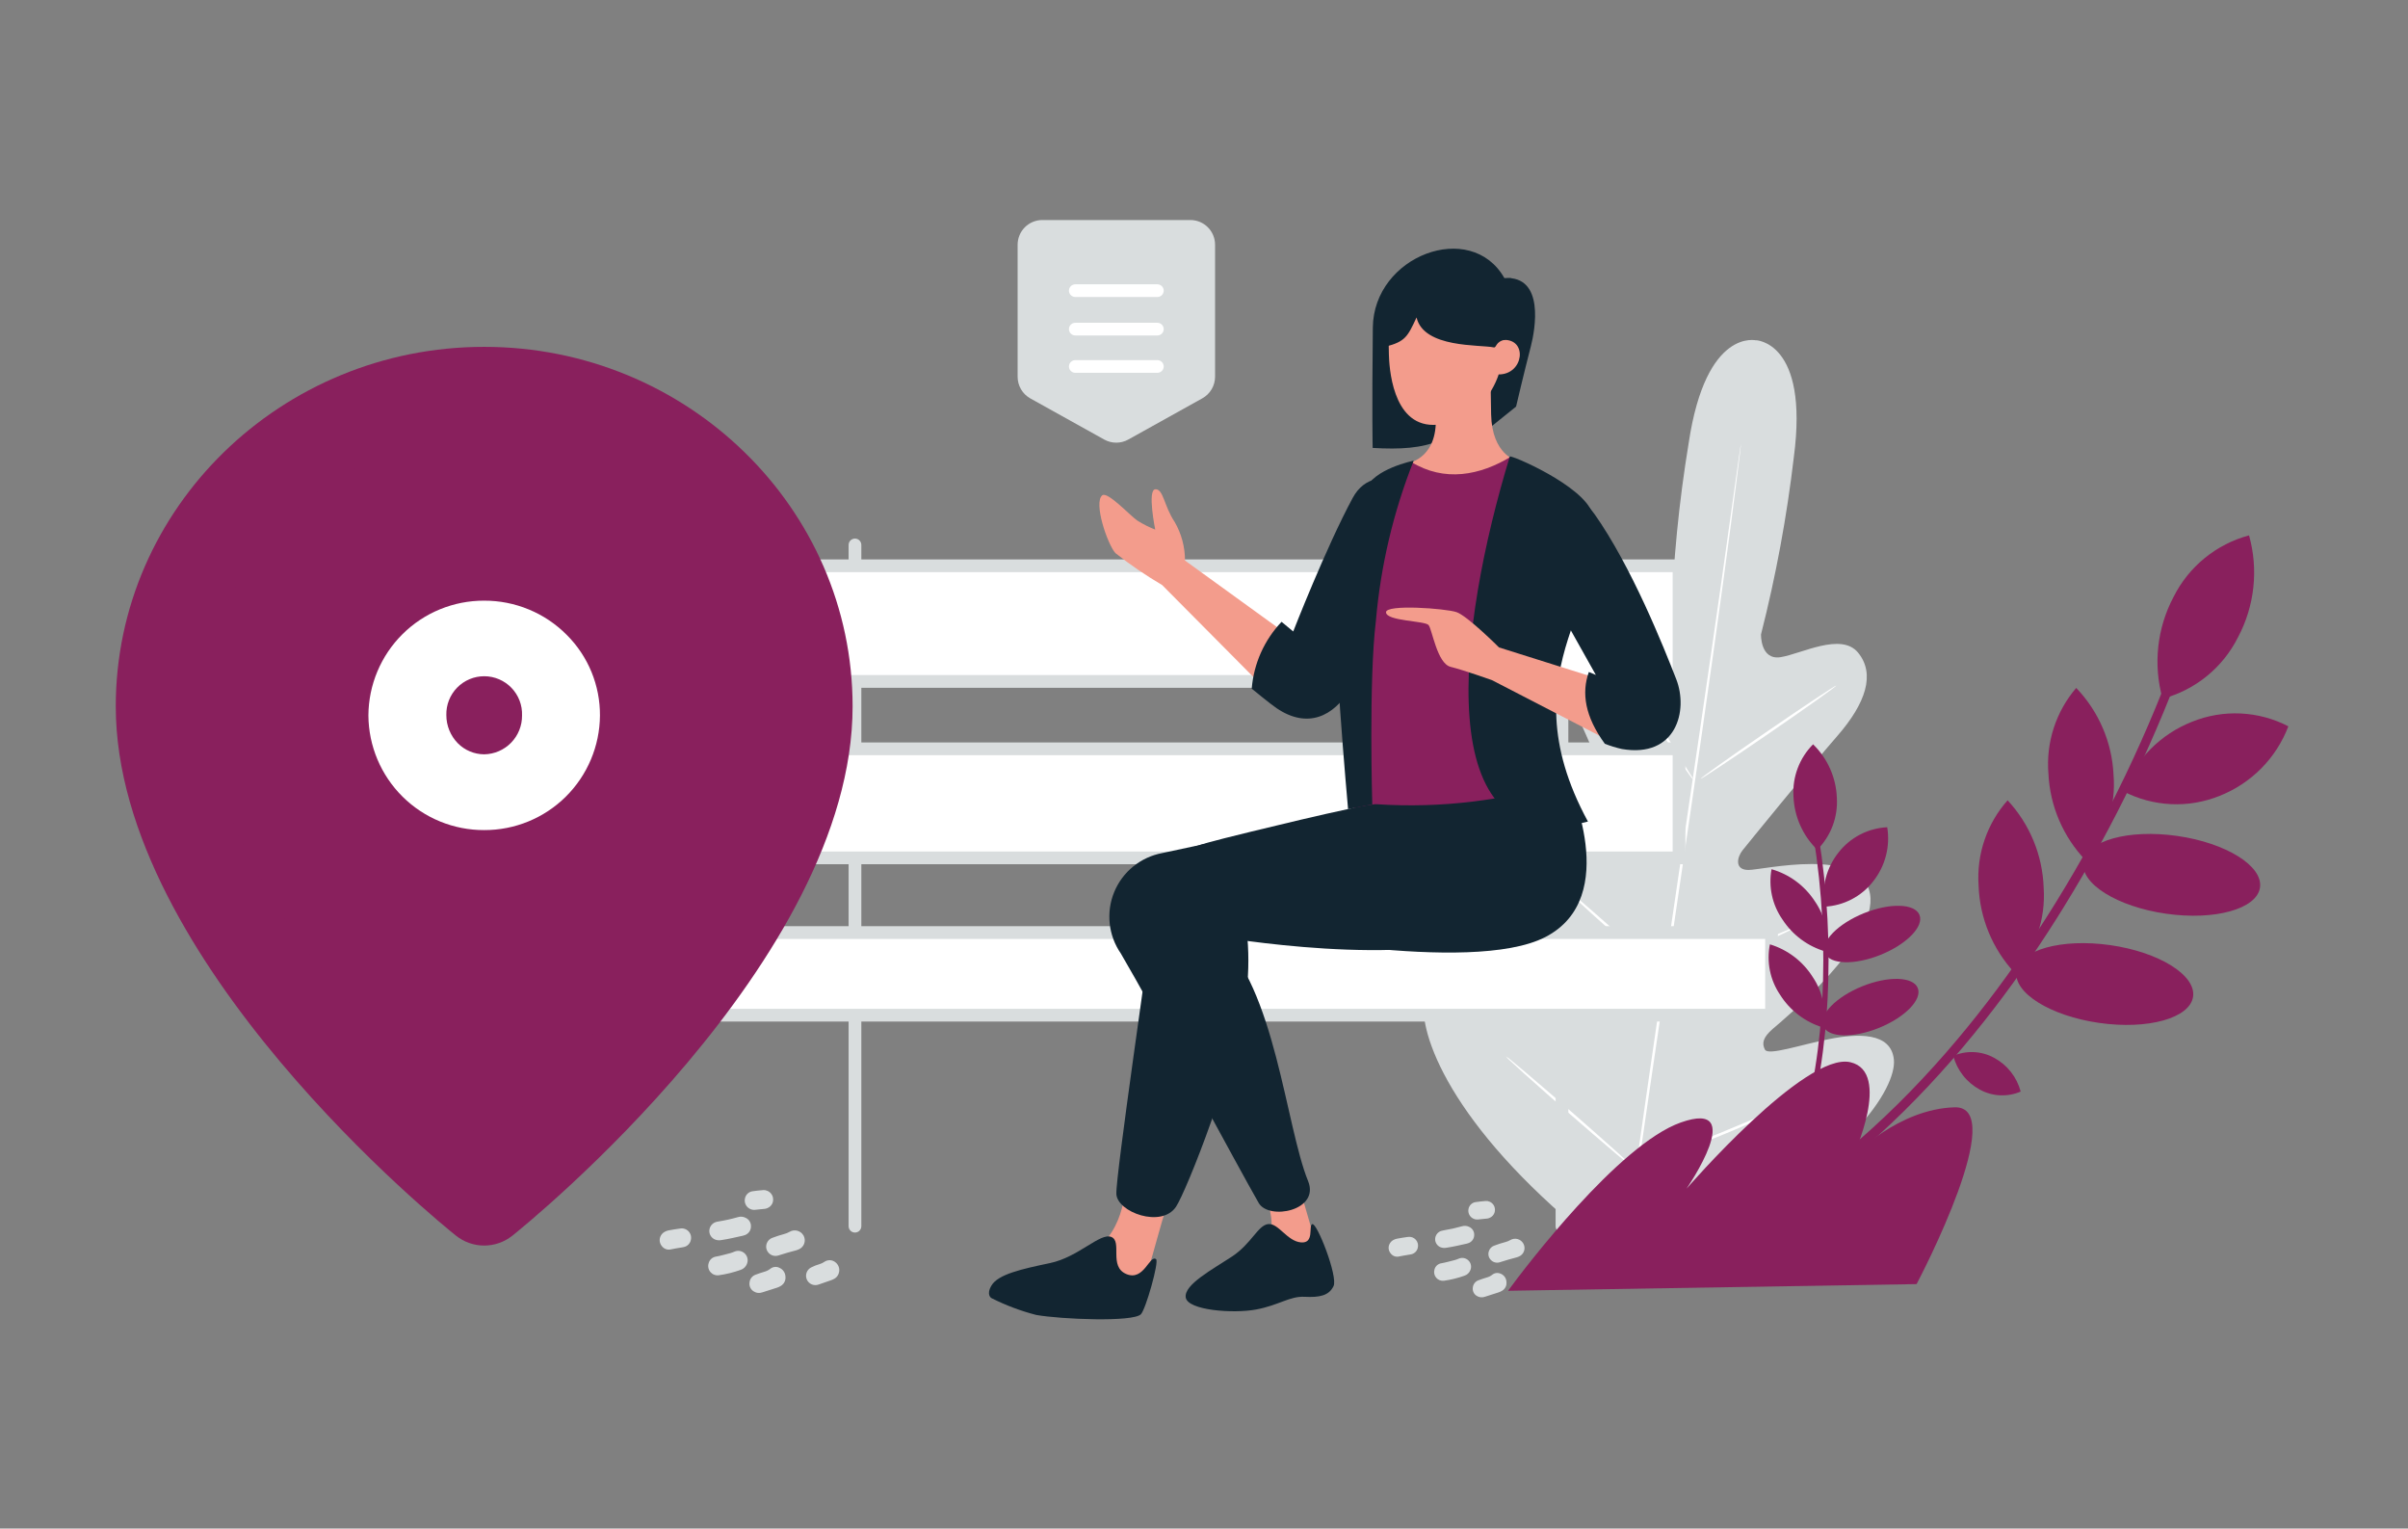 <svg width="208" height="132" viewBox="0 0 208 132" fill="none" xmlns="http://www.w3.org/2000/svg">
<rect x="0" y="0" width="208" height="132" fill="#808080" stroke="none"/>
<path d="M151.741 29.401C151.741 29.401 147.374 28.229 145.869 38.239C145.023 43.364 144.516 48.539 144.353 53.732C144.353 53.732 143.8 55.909 142.177 55.147C140.554 54.385 137.76 51.625 135.865 52.92C133.901 54.265 133.995 56.92 135.595 60.349C137.195 63.778 140.428 71.394 140.718 72.087C141.003 72.764 140.944 73.924 139.756 73.581C138.568 73.238 130.94 68.9 129.1 72.64C127.26 76.38 133.284 85.183 133.923 86.156C134.562 87.129 134.508 87.656 134.089 88.093C133.67 88.53 131.243 86.827 129.025 85.68C126.807 84.533 124.031 83.597 123.149 85.844C122.267 88.091 124.23 95.544 135.13 105.086L140.469 109.174L146.75 106.687C159.865 100.543 163.818 93.921 163.592 91.518C163.366 89.115 160.441 89.245 157.992 89.732C155.543 90.219 152.738 91.179 152.456 90.645C152.174 90.111 152.265 89.591 153.149 88.832C154.033 88.073 162.262 81.288 161.527 77.18C160.792 73.072 152.263 75.131 151.027 75.127C149.791 75.123 150.059 73.998 150.52 73.427C150.981 72.856 156.21 66.414 158.695 63.567C161.18 60.72 162.008 58.192 160.495 56.356C159.036 54.583 155.584 56.466 153.814 56.749C152.044 57.032 152.114 54.783 152.114 54.783C153.397 49.749 154.344 44.635 154.949 39.476C156.274 29.441 151.644 29.376 151.644 29.376" fill="#D9DDDE"/>
<path d="M140.357 107.767C141.357 100.4 142.824 90.234 144.487 79.011C146.15 67.788 147.639 57.634 148.687 50.272C149.205 46.599 149.622 43.623 149.912 41.556C150.056 40.534 150.169 39.737 150.248 39.185C150.286 38.922 150.318 38.718 150.339 38.568C150.36 38.418 150.379 38.358 150.379 38.358C150.379 38.358 150.379 38.428 150.362 38.571C150.345 38.714 150.322 38.926 150.293 39.191C150.224 39.745 150.124 40.542 149.993 41.568C149.736 43.63 149.343 46.613 148.841 50.295C147.841 57.662 146.372 67.824 144.713 79.046C143.054 90.268 141.558 100.428 140.519 107.789" fill="white"/>
<path d="M139.618 56.941C139.737 57.054 139.841 57.181 139.928 57.319C140.117 57.569 140.377 57.938 140.692 58.398C141.323 59.322 142.162 60.616 143.06 62.069L145.341 65.789C145.615 66.229 145.846 66.602 146.041 66.912C146.139 67.042 146.219 67.185 146.277 67.337C146.156 67.227 146.051 67.102 145.963 66.964C145.704 66.608 145.451 66.246 145.206 65.878C144.583 64.948 143.763 63.64 142.869 62.191L140.563 58.491C140.288 58.051 140.054 57.679 139.863 57.369C139.768 57.236 139.687 57.093 139.622 56.942L139.618 56.941ZM146.895 67.253C146.86 67.202 149.455 65.353 152.695 63.131C155.935 60.909 158.595 59.144 158.627 59.195C158.659 59.246 156.066 61.095 152.827 63.317C149.588 65.539 146.931 67.304 146.895 67.253ZM143.569 84.372C143.715 84.294 143.869 84.232 144.029 84.187C144.377 84.073 144.805 83.932 145.308 83.762C146.387 83.403 147.88 82.899 149.508 82.285C151.136 81.671 152.587 81.073 153.64 80.63C154.129 80.43 154.54 80.249 154.883 80.105C155.033 80.032 155.189 79.976 155.351 79.936C155.218 80.036 155.074 80.12 154.922 80.186C154.522 80.392 154.116 80.589 153.705 80.777C152.356 81.403 150.985 81.976 149.591 82.498C148.197 83.02 146.787 83.492 145.361 83.914C144.812 84.074 144.366 84.194 144.061 84.272C143.903 84.325 143.74 84.359 143.574 84.372H143.569ZM134.936 76.49C135.071 76.565 135.196 76.656 135.309 76.76C135.538 76.947 135.864 77.221 136.264 77.56C137.064 78.247 138.164 79.202 139.364 80.269C140.391 81.181 141.409 82.1 142.419 83.028C142.807 83.386 143.119 83.678 143.328 83.886C143.447 83.985 143.552 84.099 143.641 84.225C143.506 84.15 143.381 84.06 143.268 83.955C143.04 83.768 142.713 83.494 142.313 83.155C141.272 82.261 140.238 81.358 139.213 80.446C138.013 79.379 136.933 78.402 136.162 77.685C135.775 77.328 135.462 77.036 135.253 76.828C135.044 76.62 134.922 76.503 134.936 76.49ZM130.082 91.229C130.252 91.33 130.411 91.448 130.556 91.581C130.881 91.851 131.294 92.193 131.783 92.606C133.124 93.744 134.457 94.892 135.783 96.049C137.335 97.405 138.733 98.641 139.736 99.543L140.918 100.623C141.069 100.75 141.208 100.891 141.331 101.044C141.162 100.943 141.003 100.826 140.858 100.692C140.533 100.422 140.119 100.08 139.63 99.667C138.29 98.529 136.957 97.382 135.63 96.224C134.303 95.067 132.986 93.902 131.677 92.73C131.283 92.37 130.889 92.01 130.496 91.649C130.343 91.525 130.205 91.384 130.082 91.229ZM141.122 100.729C141.307 100.629 141.5 100.547 141.7 100.483C142.12 100.327 142.658 100.126 143.3 99.888C144.653 99.382 146.524 98.68 148.564 97.846C150.307 97.136 152.038 96.396 153.758 95.627C154.281 95.398 154.802 95.167 155.323 94.934C155.511 94.84 155.707 94.762 155.909 94.703C155.737 94.825 155.554 94.929 155.362 95.015C154.854 95.279 154.341 95.532 153.824 95.775C152.122 96.587 150.398 97.348 148.651 98.058C146.904 98.769 145.138 99.429 143.351 100.039C142.665 100.271 142.108 100.451 141.721 100.567C141.526 100.637 141.325 100.691 141.121 100.729H141.122Z" fill="white"/>
<path d="M134.921 106.438C134.775 106.438 134.635 106.38 134.532 106.277C134.429 106.174 134.371 106.034 134.371 105.888V47.059C134.371 46.913 134.429 46.773 134.532 46.67C134.635 46.567 134.775 46.509 134.921 46.509C135.067 46.509 135.207 46.567 135.31 46.67C135.413 46.773 135.471 46.913 135.471 47.059V105.888C135.471 106.034 135.413 106.174 135.31 106.277C135.207 106.38 135.067 106.438 134.921 106.438ZM73.851 106.438C73.705 106.438 73.565 106.38 73.462 106.277C73.359 106.174 73.301 106.034 73.301 105.888V47.059C73.301 46.913 73.359 46.773 73.462 46.67C73.565 46.567 73.705 46.509 73.851 46.509C73.997 46.509 74.137 46.567 74.24 46.67C74.343 46.773 74.401 46.913 74.401 47.059V105.888C74.401 106.034 74.343 106.174 74.24 106.277C74.137 106.38 73.997 106.438 73.851 106.438Z" fill="#D9DDDE"/>
<path fill-rule="evenodd" clip-rule="evenodd" d="M63.706 74.08H145.033V64.664H63.706V74.08ZM63.706 58.845H145.033V48.858H63.706V58.845Z" fill="white"/>
<path d="M145.582 74.631H63.155V64.115H145.582V74.631ZM64.255 73.531H144.482V65.215H64.255V73.531ZM145.582 59.395H63.155V48.309H145.582V59.395ZM64.255 58.295H144.482V49.408H64.255V58.295Z" fill="#D9DDDE"/>
<path fill-rule="evenodd" clip-rule="evenodd" d="M55.715 87.667H153.023V80.533H55.715V87.667Z" fill="white"/>
<path fill-rule="evenodd" clip-rule="evenodd" d="M55.715 87.666H153.023V80.532H55.715V87.666Z" fill="white"/>
<path d="M153.573 88.217H55.165V79.982H153.573V88.217ZM56.265 87.117H152.473V81.082H56.265V87.117Z" fill="#D9DDDE"/>
<path fill-rule="evenodd" clip-rule="evenodd" d="M108.897 102.273C108.897 102.273 110.777 106.073 109.236 107.266C107.423 108.508 105.548 109.656 103.617 110.705L114.417 110.026L112.017 101.746L108.897 102.273Z" fill="#F39C8C"/>
<path fill-rule="evenodd" clip-rule="evenodd" d="M113.346 105.708C113.006 105.87 113.565 107.395 112.37 107.288C111.175 107.181 110.424 105.604 109.542 105.707C108.66 105.81 108.101 107.397 106.422 108.507C104.743 109.617 102.256 110.932 102.422 112.044C102.588 113.156 106.505 113.454 108.489 113.086C110.473 112.718 111.399 111.92 112.689 111.986C113.979 112.052 114.789 111.892 115.189 111.065C115.589 110.238 113.742 105.527 113.35 105.714L113.346 105.708ZM125.166 68.813C121.896 68.959 103.7 72.983 100.394 73.667C99.477 73.837 98.618 74.233 97.893 74.82C97.168 75.407 96.602 76.166 96.246 77.027C95.89 77.889 95.756 78.826 95.855 79.754C95.954 80.681 96.283 81.568 96.813 82.335C99.645 87.144 106.951 100.803 108.724 103.882C109.603 105.406 114.032 104.551 112.991 101.993C111.052 97.225 110.151 85.247 105.206 80.879C105.206 80.879 121.835 83.773 129.018 80.458C134.239 78.049 133.058 68.458 125.166 68.813Z" fill="#122531"/>
<path fill-rule="evenodd" clip-rule="evenodd" d="M102.359 48.405C102.36 47.235 102.052 46.085 101.465 45.072C100.534 43.681 100.497 42.205 99.793 42.253C99.089 42.301 99.786 45.734 99.786 45.734C99.251 45.525 98.737 45.267 98.251 44.961C97.609 44.529 95.662 42.4 95.207 42.777C94.436 43.42 95.678 47.046 96.355 47.77C97.634 48.778 98.98 49.697 100.384 50.522L110.25 60.46L111.725 55.184L102.359 48.405Z" fill="#F39C8C"/>
<path fill-rule="evenodd" clip-rule="evenodd" d="M122.092 47.527C120.571 51.054 117.786 57.534 116.638 59.468C115.199 61.889 112.931 62.956 110.275 61.159C109.719 60.784 108.123 59.469 108.123 59.469C108.297 57.307 109.207 55.27 110.701 53.698L111.707 54.531C111.707 54.531 114.561 47.214 116.857 42.976C118.846 39.309 124.407 42.164 122.092 47.527ZM128.665 33.835V36.956L130.957 35.11C130.957 35.11 131.657 32.12 132.235 29.899C132.594 28.506 133.469 23.792 129.945 24.013C127.058 18.924 118.645 22.073 118.583 28.291C118.502 35.769 118.568 38.681 118.568 38.681C123.323 38.954 125.999 38.266 128.668 33.835H128.665Z" fill="#122531"/>
<path fill-rule="evenodd" clip-rule="evenodd" d="M131.007 39.778C131.007 39.778 128.875 39.278 128.801 35.784C128.727 32.29 128.779 31.098 128.779 31.098L124.079 31.013C124.079 31.013 124.028 34.907 124.027 36.313C124.027 39.737 121.507 40.013 121.507 40.013C121.507 40.013 121.937 42.838 126.193 43.078C129.516 43.265 131.004 39.771 131.004 39.771L131.007 39.778Z" fill="#F39C8C"/>
<path fill-rule="evenodd" clip-rule="evenodd" d="M129.874 29.353C131.974 29.272 131.628 32.339 129.451 32.335C129.451 32.335 128.187 36.692 123.798 36.692C120.234 36.692 119.998 31.614 119.97 30.601C119.935 29.521 119.93 25.972 119.93 25.972L129.956 25.967L129.874 29.353Z" fill="#F39C8C"/>
<path fill-rule="evenodd" clip-rule="evenodd" d="M130.036 29.333C129.168 29.476 129.274 30.051 129.036 30.001C127.836 29.746 122.985 30.082 122.36 27.414C121.582 29.081 121.392 29.491 119.68 29.938V25.053L130.509 24.014C130.509 24.014 130.342 29.282 130.036 29.333Z" fill="#122531"/>
<path fill-rule="evenodd" clip-rule="evenodd" d="M130.53 39.421C127.854 41.06 124.761 41.661 121.881 39.881C117.181 49.147 116.01 60.203 117.141 72.424C123.993 75.136 129.753 74.603 134.656 71.502L130.53 39.421Z" fill="#89205D"/>
<path fill-rule="evenodd" clip-rule="evenodd" d="M97.182 102.426C97.182 102.426 97.238 106.894 93.557 108.565C89.876 110.236 87.257 110.135 87.589 111.426C87.921 112.717 97.5 112.665 98.395 111.655C99.157 110.796 100.815 102.795 101.271 103.407L97.182 102.426Z" fill="#F39C8C"/>
<path fill-rule="evenodd" clip-rule="evenodd" d="M99.858 108.736C99.293 108.33 98.818 110.671 97.286 110.02C95.754 109.369 96.963 107.22 95.998 106.82C95.032 106.42 93.17 108.557 90.697 109.075C88.224 109.593 86.215 110.047 85.644 111.01C85.152 111.838 85.644 112.102 85.644 112.102C86.876 112.723 88.171 113.209 89.506 113.553C91.655 113.933 97.868 114.187 98.549 113.493C98.968 113.068 100.14 108.938 99.858 108.735L99.858 108.736ZM135.409 67.436C135.409 67.436 140.163 77.474 133.483 80.921C127.023 84.255 107.683 80.312 107.683 80.312C107.881 82.061 107.881 83.826 107.683 85.576C106.783 92.056 102.483 102.854 101.583 104.21C100.327 106.086 96.502 104.672 96.43 103.11C96.359 101.548 99.314 81.596 99.763 77.792C100.212 73.988 101.622 73.434 105.746 72.392C106.694 72.153 117.896 69.369 118.923 69.45C124.497 69.815 130.09 69.131 135.411 67.435L135.409 67.436Z" fill="#122531"/>
<path fill-rule="evenodd" clip-rule="evenodd" d="M130.413 39.429C125.981 53.946 123.324 74.529 137.164 70.947C129.812 57.41 139.807 51.317 137.542 44.321C136.767 41.929 130.471 39.241 130.413 39.429ZM122.113 39.779C120.362 44.197 119.263 48.845 118.851 53.579C118.218 58.765 118.535 69.465 118.535 69.465L116.445 69.876C116.445 69.876 114.951 53.344 115.451 51.216C116.123 48.198 116.962 45.218 117.963 42.292C118.573 40.499 122.113 39.783 122.113 39.783V39.779Z" fill="#122531"/>
<path fill-rule="evenodd" clip-rule="evenodd" d="M129.482 55.909C129.482 55.909 126.753 53.177 125.808 52.86C124.863 52.543 119.687 52.16 119.722 52.879C119.761 53.646 123.092 53.602 123.4 53.979C123.708 54.356 124.137 57.295 125.3 57.585C126.463 57.875 128.871 58.733 128.871 58.733L139.593 64.273L138.451 58.733L129.481 55.908L129.482 55.909Z" fill="#F39C8C"/>
<path fill-rule="evenodd" clip-rule="evenodd" d="M137.695 44.341C140.948 48.931 143.724 55.923 144.79 58.649C145.856 61.375 144.781 65.487 140.09 64.68C139.591 64.567 139.101 64.417 138.624 64.23C136.901 61.868 136.599 59.84 137.242 58.03L137.848 58.286C137.848 58.286 133.19 50.029 132.048 47.816C130.148 44.116 134.822 40.293 137.687 44.337L137.695 44.341Z" fill="#122531"/>
<path d="M124.433 107.708C124.296 107.652 124.179 107.556 124.096 107.434C124.012 107.312 123.967 107.168 123.965 107.02C123.965 106.864 124.013 106.711 124.102 106.583C124.192 106.455 124.318 106.358 124.465 106.304C124.548 106.276 124.634 106.256 124.722 106.243C125.244 106.159 125.762 106.045 126.271 105.899C126.379 105.863 126.494 105.85 126.608 105.861C126.722 105.872 126.833 105.906 126.933 105.962C127.063 106.025 127.171 106.127 127.243 106.252C127.316 106.378 127.349 106.522 127.339 106.667C127.336 106.811 127.291 106.952 127.208 107.071C127.126 107.191 127.01 107.283 126.876 107.337C126.822 107.362 126.766 107.38 126.709 107.393C126.109 107.525 125.52 107.667 124.915 107.755C124.754 107.783 124.589 107.767 124.438 107.708H124.433ZM127.011 109.677C126.968 109.791 126.899 109.894 126.811 109.978C126.722 110.063 126.616 110.126 126.5 110.164C125.925 110.369 125.331 110.515 124.727 110.6C124.602 110.615 124.475 110.6 124.358 110.554C124.24 110.508 124.136 110.434 124.055 110.338C123.973 110.242 123.917 110.127 123.892 110.004C123.866 109.881 123.871 109.753 123.907 109.633C123.942 109.492 124.019 109.365 124.126 109.268C124.234 109.171 124.369 109.108 124.513 109.089C124.906 109.02 125.284 108.905 125.669 108.813C125.789 108.779 125.906 108.736 126.02 108.685C126.16 108.627 126.315 108.613 126.464 108.645C126.612 108.676 126.748 108.751 126.854 108.861C126.957 108.966 127.027 109.1 127.056 109.245C127.084 109.39 127.068 109.54 127.011 109.677ZM128.623 107.999C128.662 107.899 128.721 107.81 128.798 107.736C128.875 107.662 128.967 107.605 129.068 107.57C129.383 107.45 129.704 107.346 130.031 107.26C130.179 107.222 130.322 107.164 130.456 107.088C130.548 107.033 130.65 106.996 130.756 106.981C130.862 106.965 130.97 106.971 131.074 106.997C131.178 107.024 131.276 107.07 131.362 107.135C131.447 107.199 131.52 107.279 131.574 107.372C131.584 107.389 131.595 107.406 131.603 107.423C131.651 107.52 131.68 107.625 131.686 107.734C131.692 107.842 131.676 107.951 131.638 108.052C131.601 108.154 131.543 108.247 131.468 108.326C131.393 108.404 131.303 108.466 131.203 108.509C131.143 108.537 131.08 108.56 131.017 108.578C130.533 108.699 130.055 108.844 129.579 108.994C129.444 109.044 129.297 109.053 129.157 109.021C129.016 108.989 128.888 108.917 128.787 108.814C128.681 108.71 128.608 108.577 128.579 108.432C128.55 108.286 128.566 108.135 128.625 107.999H128.623ZM129.618 109.988C129.764 110.045 129.89 110.143 129.98 110.271C130.071 110.399 130.122 110.551 130.126 110.708C130.143 110.855 130.118 111.004 130.052 111.137C129.987 111.27 129.885 111.381 129.758 111.458C129.659 111.522 129.551 111.572 129.438 111.607C129.046 111.732 128.657 111.859 128.264 111.984C128.146 112.028 128.02 112.043 127.895 112.028C127.77 112.014 127.651 111.97 127.547 111.9C127.431 111.827 127.338 111.722 127.28 111.598C127.222 111.474 127.2 111.335 127.219 111.2C127.23 111.055 127.283 110.917 127.372 110.803C127.461 110.688 127.581 110.602 127.719 110.556C127.946 110.47 128.176 110.393 128.409 110.324C128.586 110.278 128.752 110.197 128.897 110.085C128.996 110.003 129.116 109.951 129.243 109.934C129.37 109.918 129.5 109.937 129.617 109.991L129.618 109.988ZM134.426 110.483C134.363 110.65 134.243 110.789 134.088 110.877C133.999 110.928 133.906 110.971 133.808 111.004C133.48 111.111 133.157 111.227 132.833 111.343C132.652 111.415 132.451 111.415 132.27 111.342C132.09 111.27 131.944 111.13 131.864 110.953C131.783 110.776 131.774 110.575 131.838 110.392C131.902 110.208 132.034 110.056 132.208 109.968C132.429 109.853 132.662 109.761 132.902 109.693C133.029 109.656 133.149 109.599 133.258 109.526C133.395 109.425 133.563 109.373 133.734 109.381C133.904 109.388 134.067 109.453 134.196 109.566C134.326 109.674 134.419 109.822 134.46 109.986C134.502 110.151 134.49 110.325 134.426 110.483ZM120.009 107.462C120.077 107.302 120.196 107.17 120.348 107.086C120.45 107.027 120.562 106.987 120.678 106.966C120.989 106.914 121.3 106.852 121.613 106.816C121.738 106.796 121.867 106.807 121.987 106.85C122.107 106.893 122.215 106.966 122.299 107.061C122.384 107.156 122.443 107.271 122.472 107.395C122.5 107.52 122.497 107.649 122.463 107.772C122.43 107.904 122.361 108.025 122.263 108.121C122.165 108.217 122.043 108.284 121.91 108.314C121.82 108.339 121.722 108.345 121.629 108.364C121.378 108.411 121.122 108.441 120.871 108.5C120.735 108.537 120.591 108.531 120.458 108.485C120.324 108.438 120.208 108.352 120.125 108.239C120.035 108.133 119.976 108.004 119.956 107.867C119.935 107.729 119.953 107.589 120.009 107.462ZM128.645 103.762C128.787 103.815 128.91 103.91 128.997 104.036C129.084 104.161 129.131 104.309 129.131 104.462C129.136 104.61 129.096 104.757 129.015 104.882C128.935 105.007 128.818 105.105 128.681 105.162C128.616 105.195 128.545 105.218 128.473 105.228C128.195 105.261 127.918 105.291 127.64 105.312C127.484 105.322 127.329 105.282 127.198 105.2C127.067 105.122 126.964 105.006 126.9 104.868C126.837 104.73 126.817 104.576 126.843 104.427C126.865 104.276 126.933 104.136 127.038 104.026C127.143 103.916 127.279 103.842 127.428 103.813C127.728 103.762 128.041 103.74 128.347 103.713C128.45 103.703 128.554 103.722 128.647 103.769L128.645 103.762ZM61.769 107.042C61.622 106.982 61.496 106.881 61.407 106.75C61.318 106.62 61.27 106.466 61.269 106.308C61.269 106.142 61.319 105.98 61.414 105.843C61.508 105.707 61.642 105.602 61.797 105.544C61.887 105.514 61.979 105.492 62.072 105.479C62.63 105.389 63.182 105.267 63.725 105.111C63.842 105.072 63.965 105.059 64.086 105.07C64.208 105.082 64.326 105.119 64.433 105.179C64.572 105.247 64.687 105.355 64.764 105.489C64.841 105.623 64.876 105.777 64.865 105.932C64.863 106.086 64.814 106.236 64.726 106.364C64.638 106.491 64.515 106.589 64.371 106.647C64.314 106.673 64.254 106.693 64.192 106.706C63.557 106.847 62.924 106.998 62.279 107.093C62.107 107.123 61.931 107.105 61.769 107.042ZM64.522 109.142C64.475 109.264 64.402 109.374 64.307 109.464C64.212 109.554 64.099 109.622 63.974 109.663C63.361 109.881 62.727 110.037 62.082 110.127C61.948 110.144 61.813 110.127 61.688 110.078C61.563 110.03 61.452 109.951 61.365 109.848C61.278 109.746 61.218 109.623 61.191 109.492C61.163 109.36 61.169 109.224 61.208 109.096C61.245 108.945 61.326 108.809 61.441 108.706C61.556 108.602 61.7 108.535 61.853 108.515C62.273 108.441 62.675 108.315 63.087 108.215C63.216 108.179 63.341 108.133 63.462 108.078C63.611 108.018 63.773 108.002 63.93 108.034C64.086 108.066 64.23 108.143 64.343 108.256C64.456 108.369 64.533 108.513 64.565 108.669C64.597 108.826 64.582 108.989 64.522 109.137V109.142ZM66.24 107.351C66.282 107.245 66.347 107.149 66.429 107.07C66.51 106.991 66.608 106.931 66.716 106.893C67.052 106.766 67.395 106.656 67.744 106.562C67.902 106.521 68.055 106.459 68.197 106.378C68.295 106.318 68.404 106.279 68.518 106.262C68.632 106.245 68.747 106.251 68.859 106.278C68.97 106.306 69.075 106.356 69.168 106.424C69.26 106.493 69.338 106.579 69.397 106.678L69.427 106.732C69.478 106.835 69.508 106.949 69.514 107.064C69.52 107.18 69.503 107.296 69.462 107.405C69.422 107.513 69.36 107.612 69.279 107.696C69.199 107.78 69.102 107.846 68.996 107.891C68.931 107.922 68.864 107.947 68.796 107.966C68.28 108.095 67.77 108.249 67.263 108.409C67.118 108.461 66.961 108.471 66.811 108.437C66.661 108.403 66.524 108.327 66.416 108.217C66.304 108.107 66.227 107.966 66.195 107.812C66.164 107.658 66.18 107.498 66.24 107.354V107.351ZM67.302 109.474C67.458 109.535 67.593 109.64 67.689 109.777C67.786 109.913 67.84 110.075 67.846 110.243C67.864 110.4 67.836 110.559 67.766 110.701C67.696 110.842 67.587 110.961 67.452 111.043C67.346 111.11 67.232 111.164 67.112 111.201C66.694 111.335 66.277 111.471 65.858 111.601C65.732 111.648 65.597 111.664 65.464 111.648C65.33 111.633 65.203 111.585 65.092 111.511C64.967 111.432 64.868 111.32 64.806 111.187C64.744 111.053 64.722 110.905 64.742 110.76C64.754 110.605 64.811 110.458 64.906 110.336C65.001 110.215 65.13 110.123 65.276 110.074C65.52 109.982 65.766 109.9 66.014 109.826C66.203 109.777 66.379 109.69 66.534 109.571C66.639 109.483 66.768 109.428 66.904 109.41C67.04 109.392 67.178 109.413 67.302 109.471V109.474ZM72.436 110.003C72.368 110.181 72.24 110.33 72.075 110.424C71.979 110.478 71.879 110.524 71.775 110.559C71.426 110.675 71.079 110.795 70.733 110.92C70.54 110.997 70.324 110.997 70.131 110.92C69.938 110.843 69.783 110.694 69.697 110.505C69.611 110.315 69.601 110.1 69.67 109.904C69.739 109.708 69.88 109.546 70.066 109.452C70.302 109.33 70.551 109.232 70.808 109.16C70.942 109.12 71.07 109.06 71.186 108.981C71.333 108.873 71.512 108.819 71.694 108.826C71.876 108.834 72.05 108.904 72.186 109.024C72.327 109.139 72.426 109.296 72.471 109.473C72.515 109.649 72.501 109.835 72.433 110.003H72.436ZM57.046 106.778C57.118 106.608 57.246 106.467 57.407 106.378C57.517 106.315 57.636 106.272 57.76 106.249C58.092 106.194 58.423 106.128 58.76 106.089C58.894 106.067 59.032 106.08 59.16 106.126C59.288 106.171 59.402 106.249 59.493 106.351C59.583 106.452 59.647 106.575 59.677 106.708C59.707 106.84 59.704 106.979 59.666 107.11C59.632 107.251 59.558 107.38 59.454 107.482C59.349 107.585 59.219 107.656 59.077 107.688C58.977 107.715 58.877 107.722 58.776 107.741C58.508 107.792 58.236 107.824 57.968 107.887C57.823 107.926 57.668 107.92 57.526 107.871C57.383 107.821 57.259 107.73 57.169 107.609C57.074 107.495 57.012 107.358 56.99 107.212C56.968 107.066 56.988 106.917 57.046 106.781V106.778ZM66.264 102.829C66.416 102.886 66.547 102.988 66.639 103.121C66.732 103.254 66.782 103.412 66.782 103.574C66.788 103.732 66.745 103.888 66.659 104.021C66.573 104.154 66.449 104.258 66.302 104.319C66.233 104.354 66.157 104.377 66.079 104.388C65.785 104.425 65.489 104.455 65.192 104.478C65.025 104.489 64.86 104.448 64.719 104.359C64.58 104.276 64.469 104.152 64.402 104.005C64.334 103.858 64.313 103.693 64.341 103.534C64.364 103.373 64.436 103.224 64.549 103.106C64.66 102.988 64.806 102.909 64.966 102.878C65.29 102.824 65.62 102.8 65.946 102.77C66.056 102.761 66.166 102.782 66.264 102.832V102.829Z" fill="#D9DDDE"/>
<path d="M142.987 109.103C159.387 103.117 170.851 88.841 177.587 77.92C181.983 70.814 185.607 63.258 188.397 55.382L189.121 55.671C186.313 63.603 182.666 71.213 178.241 78.371C171.441 89.401 159.856 103.822 143.257 109.882L142.99 109.105L142.987 109.103Z" fill="#89205D"/>
<path d="M187.753 51.539C186.318 54.242 185.977 57.392 186.8 60.339C188.199 59.965 189.503 59.299 190.626 58.384C191.749 57.47 192.666 56.328 193.315 55.033C194.753 52.332 195.095 49.18 194.27 46.233C192.871 46.608 191.567 47.274 190.444 48.188C189.32 49.103 188.403 50.245 187.753 51.539ZM189.359 62.322C188.003 62.855 186.774 63.665 185.748 64.7C184.723 65.736 183.926 66.973 183.406 68.334C184.681 68.995 186.083 69.373 187.516 69.442C188.95 69.511 190.381 69.269 191.713 68.734C193.069 68.201 194.298 67.391 195.323 66.356C196.348 65.321 197.146 64.083 197.665 62.722C196.391 62.061 194.99 61.683 193.556 61.614C192.123 61.545 190.691 61.787 189.359 62.322ZM187.11 78.905C182.897 78.305 179.695 76.311 179.959 74.456C180.223 72.601 183.852 71.586 188.065 72.188C192.278 72.79 195.48 74.782 195.217 76.637C194.954 78.492 191.324 79.507 187.11 78.905ZM181.329 88.335C177.116 87.735 173.914 85.742 174.178 83.887C174.442 82.032 178.07 81.017 182.284 81.618C186.498 82.219 189.699 84.212 189.435 86.067C189.171 87.922 185.542 88.937 181.329 88.335Z" fill="#89205D"/>
<path d="M182.565 66.908C182.433 64.1 181.287 61.435 179.34 59.408C178.47 60.422 177.811 61.598 177.399 62.868C176.987 64.138 176.831 65.477 176.94 66.808C177.073 69.616 178.219 72.281 180.166 74.308C181.035 73.295 181.695 72.119 182.107 70.849C182.519 69.578 182.675 68.239 182.565 66.908ZM176.53 76.667C176.436 73.855 175.33 71.172 173.414 69.111C172.529 70.108 171.852 71.272 171.422 72.533C170.991 73.795 170.817 75.129 170.908 76.459C171.001 79.272 172.109 81.956 174.027 84.015C174.91 83.017 175.586 81.854 176.016 80.593C176.446 79.331 176.62 77.997 176.53 76.667ZM172.245 91.345C171.708 91.053 171.112 90.885 170.501 90.857C169.891 90.828 169.282 90.938 168.72 91.178C168.883 91.796 169.172 92.374 169.568 92.876C169.963 93.379 170.457 93.794 171.02 94.098C171.556 94.391 172.152 94.558 172.763 94.586C173.373 94.615 173.982 94.505 174.544 94.264C174.381 93.646 174.093 93.068 173.697 92.566C173.302 92.064 172.807 91.648 172.245 91.345ZM149.345 110.012C155.719 102.355 157.283 92.02 157.472 84.7C157.603 79.932 157.223 75.164 156.34 70.477L156.78 70.412C157.67 75.132 158.054 79.932 157.923 84.733C157.733 92.127 156.152 102.567 149.7 110.32L149.345 110.012Z" fill="#89205D"/>
<path d="M154.917 68.763C154.984 70.509 155.72 72.163 156.972 73.381C157.555 72.795 158.008 72.092 158.3 71.319C158.591 70.545 158.716 69.719 158.665 68.893C158.599 67.148 157.864 65.494 156.611 64.276C156.028 64.862 155.575 65.565 155.283 66.338C154.991 67.112 154.867 67.938 154.917 68.763ZM158.804 73.624C158.288 74.276 157.913 75.028 157.704 75.833C157.495 76.638 157.457 77.478 157.591 78.298C158.409 78.258 159.209 78.043 159.936 77.665C160.663 77.288 161.3 76.758 161.803 76.111C162.319 75.46 162.694 74.707 162.903 73.902C163.112 73.097 163.15 72.258 163.016 71.437C162.198 71.477 161.398 71.693 160.671 72.07C159.944 72.448 159.307 72.978 158.804 73.624ZM162.451 82.452C160.2 83.364 158.051 83.299 157.646 82.309C157.241 81.319 158.746 79.775 160.996 78.864C163.246 77.953 165.396 78.016 165.801 79.007C166.206 79.998 164.703 81.54 162.451 82.452ZM162.304 88.764C160.052 89.676 157.904 89.612 157.499 88.621C157.094 87.63 158.599 86.088 160.848 85.176C163.097 84.264 165.248 84.328 165.653 85.319C166.058 86.31 164.556 87.852 162.304 88.764Z" fill="#89205D"/>
<path d="M156.767 77.835C155.896 76.489 154.566 75.503 153.024 75.061C152.886 75.811 152.898 76.58 153.059 77.324C153.22 78.069 153.528 78.774 153.963 79.398C154.834 80.746 156.164 81.733 157.707 82.174C157.845 81.425 157.833 80.656 157.671 79.911C157.51 79.166 157.203 78.461 156.767 77.835ZM156.588 84.383C155.736 83.022 154.419 82.015 152.882 81.549C152.732 82.295 152.732 83.063 152.882 83.809C153.031 84.555 153.328 85.263 153.754 85.894C154.607 87.254 155.924 88.261 157.461 88.728C157.611 87.982 157.611 87.214 157.461 86.468C157.311 85.722 157.014 85.014 156.588 84.383ZM158.688 92.856C158.339 92.865 157.997 92.953 157.688 93.114C157.378 93.275 157.109 93.504 156.901 93.784C157.159 94.043 157.467 94.245 157.806 94.379C158.146 94.514 158.509 94.577 158.873 94.566C159.222 94.556 159.564 94.468 159.874 94.307C160.184 94.145 160.452 93.916 160.66 93.635C160.402 93.377 160.093 93.174 159.752 93.04C159.412 92.906 159.048 92.843 158.682 92.856H158.688Z" fill="#89205D"/>
<path d="M130.263 111.466C131.718 109.466 139.816 98.84 145.17 96.939C151.08 94.838 145.679 102.653 145.679 102.653C145.679 102.653 155.927 90.802 159.841 91.731C163.429 92.582 160.076 99.841 160.076 99.841C160.076 99.841 163.971 95.763 168.833 95.623C173.565 95.486 165.964 110.122 165.552 110.89L130.263 111.466Z" fill="#89205D"/>
<path fill-rule="evenodd" clip-rule="evenodd" d="M87.9 32.531V21.137C87.9 20.857 87.955 20.579 88.062 20.32C88.169 20.061 88.326 19.825 88.524 19.627C88.722 19.428 88.957 19.271 89.216 19.163C89.475 19.056 89.752 19 90.032 19H102.824C103.105 19 103.382 19.056 103.641 19.163C103.9 19.271 104.135 19.428 104.333 19.627C104.531 19.825 104.688 20.061 104.795 20.32C104.902 20.579 104.957 20.857 104.956 21.137V32.531C104.956 32.912 104.854 33.286 104.66 33.614C104.467 33.942 104.19 34.213 103.856 34.398L97.456 37.959C97.14 38.135 96.783 38.227 96.421 38.227C96.058 38.227 95.702 38.135 95.385 37.959L88.985 34.398C88.655 34.211 88.381 33.94 88.19 33.611C87.999 33.283 87.9 32.91 87.9 32.531Z" fill="#D9DDDE"/>
<path d="M99.974 32.195H92.882C92.737 32.195 92.597 32.137 92.495 32.034C92.392 31.931 92.334 31.792 92.334 31.647C92.334 31.502 92.392 31.363 92.495 31.26C92.598 31.157 92.737 31.1 92.882 31.1H99.973C100.118 31.1 100.257 31.157 100.36 31.26C100.462 31.363 100.52 31.502 100.52 31.647C100.52 31.719 100.506 31.79 100.479 31.856C100.451 31.923 100.411 31.983 100.36 32.034C100.31 32.085 100.25 32.125 100.183 32.153C100.117 32.18 100.046 32.195 99.974 32.195ZM99.974 28.969H92.882C92.737 28.969 92.597 28.911 92.495 28.808C92.392 28.706 92.334 28.566 92.334 28.421C92.334 28.276 92.392 28.137 92.495 28.034C92.598 27.931 92.737 27.874 92.882 27.874H99.973C100.118 27.874 100.257 27.931 100.36 28.034C100.462 28.137 100.52 28.276 100.52 28.421C100.52 28.493 100.506 28.564 100.479 28.631C100.452 28.697 100.412 28.758 100.361 28.808C100.31 28.86 100.25 28.9 100.183 28.928C100.117 28.955 100.046 28.97 99.974 28.97V28.969ZM99.974 25.647H92.882C92.737 25.647 92.598 25.589 92.495 25.487C92.392 25.384 92.334 25.245 92.334 25.1C92.334 24.954 92.392 24.815 92.495 24.712C92.597 24.61 92.737 24.552 92.882 24.552H99.973C100.045 24.552 100.116 24.566 100.183 24.593C100.249 24.621 100.309 24.661 100.36 24.712C100.411 24.763 100.451 24.824 100.479 24.89C100.506 24.957 100.52 25.028 100.52 25.1C100.52 25.172 100.506 25.243 100.479 25.309C100.451 25.376 100.411 25.436 100.36 25.487C100.31 25.538 100.25 25.578 100.183 25.606C100.117 25.633 100.046 25.647 99.974 25.647Z" fill="white"/>
<path fill-rule="evenodd" clip-rule="evenodd" d="M41.823 103.659C41.823 103.659 13.902 81.359 13.902 61.002C13.902 46.008 26.402 33.855 41.823 33.855C57.244 33.855 69.745 46.008 69.745 61.002C69.745 81.364 41.823 103.659 41.823 103.659Z" fill="#89205D"/>
<path d="M41.823 107.561C40.938 107.561 40.079 107.26 39.388 106.708C38.188 105.75 10 82.988 10 61.001C10 43.881 24.276 29.953 41.823 29.953C59.37 29.953 73.647 43.881 73.647 61.001C73.647 82.988 45.458 105.75 44.258 106.708C43.567 107.26 42.708 107.561 41.823 107.561ZM41.823 37.757C28.579 37.757 17.804 48.184 17.804 61.001C17.804 68.38 22.304 77.516 30.821 87.422C34.236 91.367 37.911 95.08 41.821 98.535C45.763 95.051 49.467 91.307 52.907 87.326C61.369 77.458 65.842 68.355 65.842 61.001C65.843 48.184 55.068 37.757 41.823 37.757Z" fill="#89205D"/>
<path d="M41.829 71.683C39.19 71.694 36.655 70.658 34.779 68.802C32.903 66.946 31.84 64.422 31.822 61.783C31.836 59.144 32.897 56.619 34.77 54.761C36.644 52.902 39.178 51.863 41.817 51.871C43.145 51.866 44.461 52.125 45.687 52.634C46.914 53.142 48.027 53.89 48.961 54.833C49.876 55.746 50.6 56.832 51.092 58.027C51.583 59.222 51.832 60.503 51.824 61.795C51.804 64.43 50.741 66.949 48.868 68.802C46.995 70.655 44.464 71.691 41.829 71.683ZM38.554 61.749C38.552 62.66 38.909 63.535 39.546 64.185C40.147 64.791 40.964 65.135 41.817 65.14C42.697 65.128 43.535 64.768 44.149 64.138C44.763 63.509 45.103 62.661 45.093 61.782C45.108 61.345 45.036 60.908 44.88 60.5C44.723 60.091 44.486 59.717 44.183 59.402C43.88 59.086 43.516 58.834 43.114 58.662C42.711 58.489 42.279 58.399 41.841 58.397C41.403 58.395 40.969 58.48 40.565 58.649C40.161 58.818 39.795 59.065 39.489 59.378C39.182 59.691 38.941 60.062 38.781 60.469C38.62 60.876 38.544 61.312 38.554 61.749Z" fill="white"/>
</svg>
